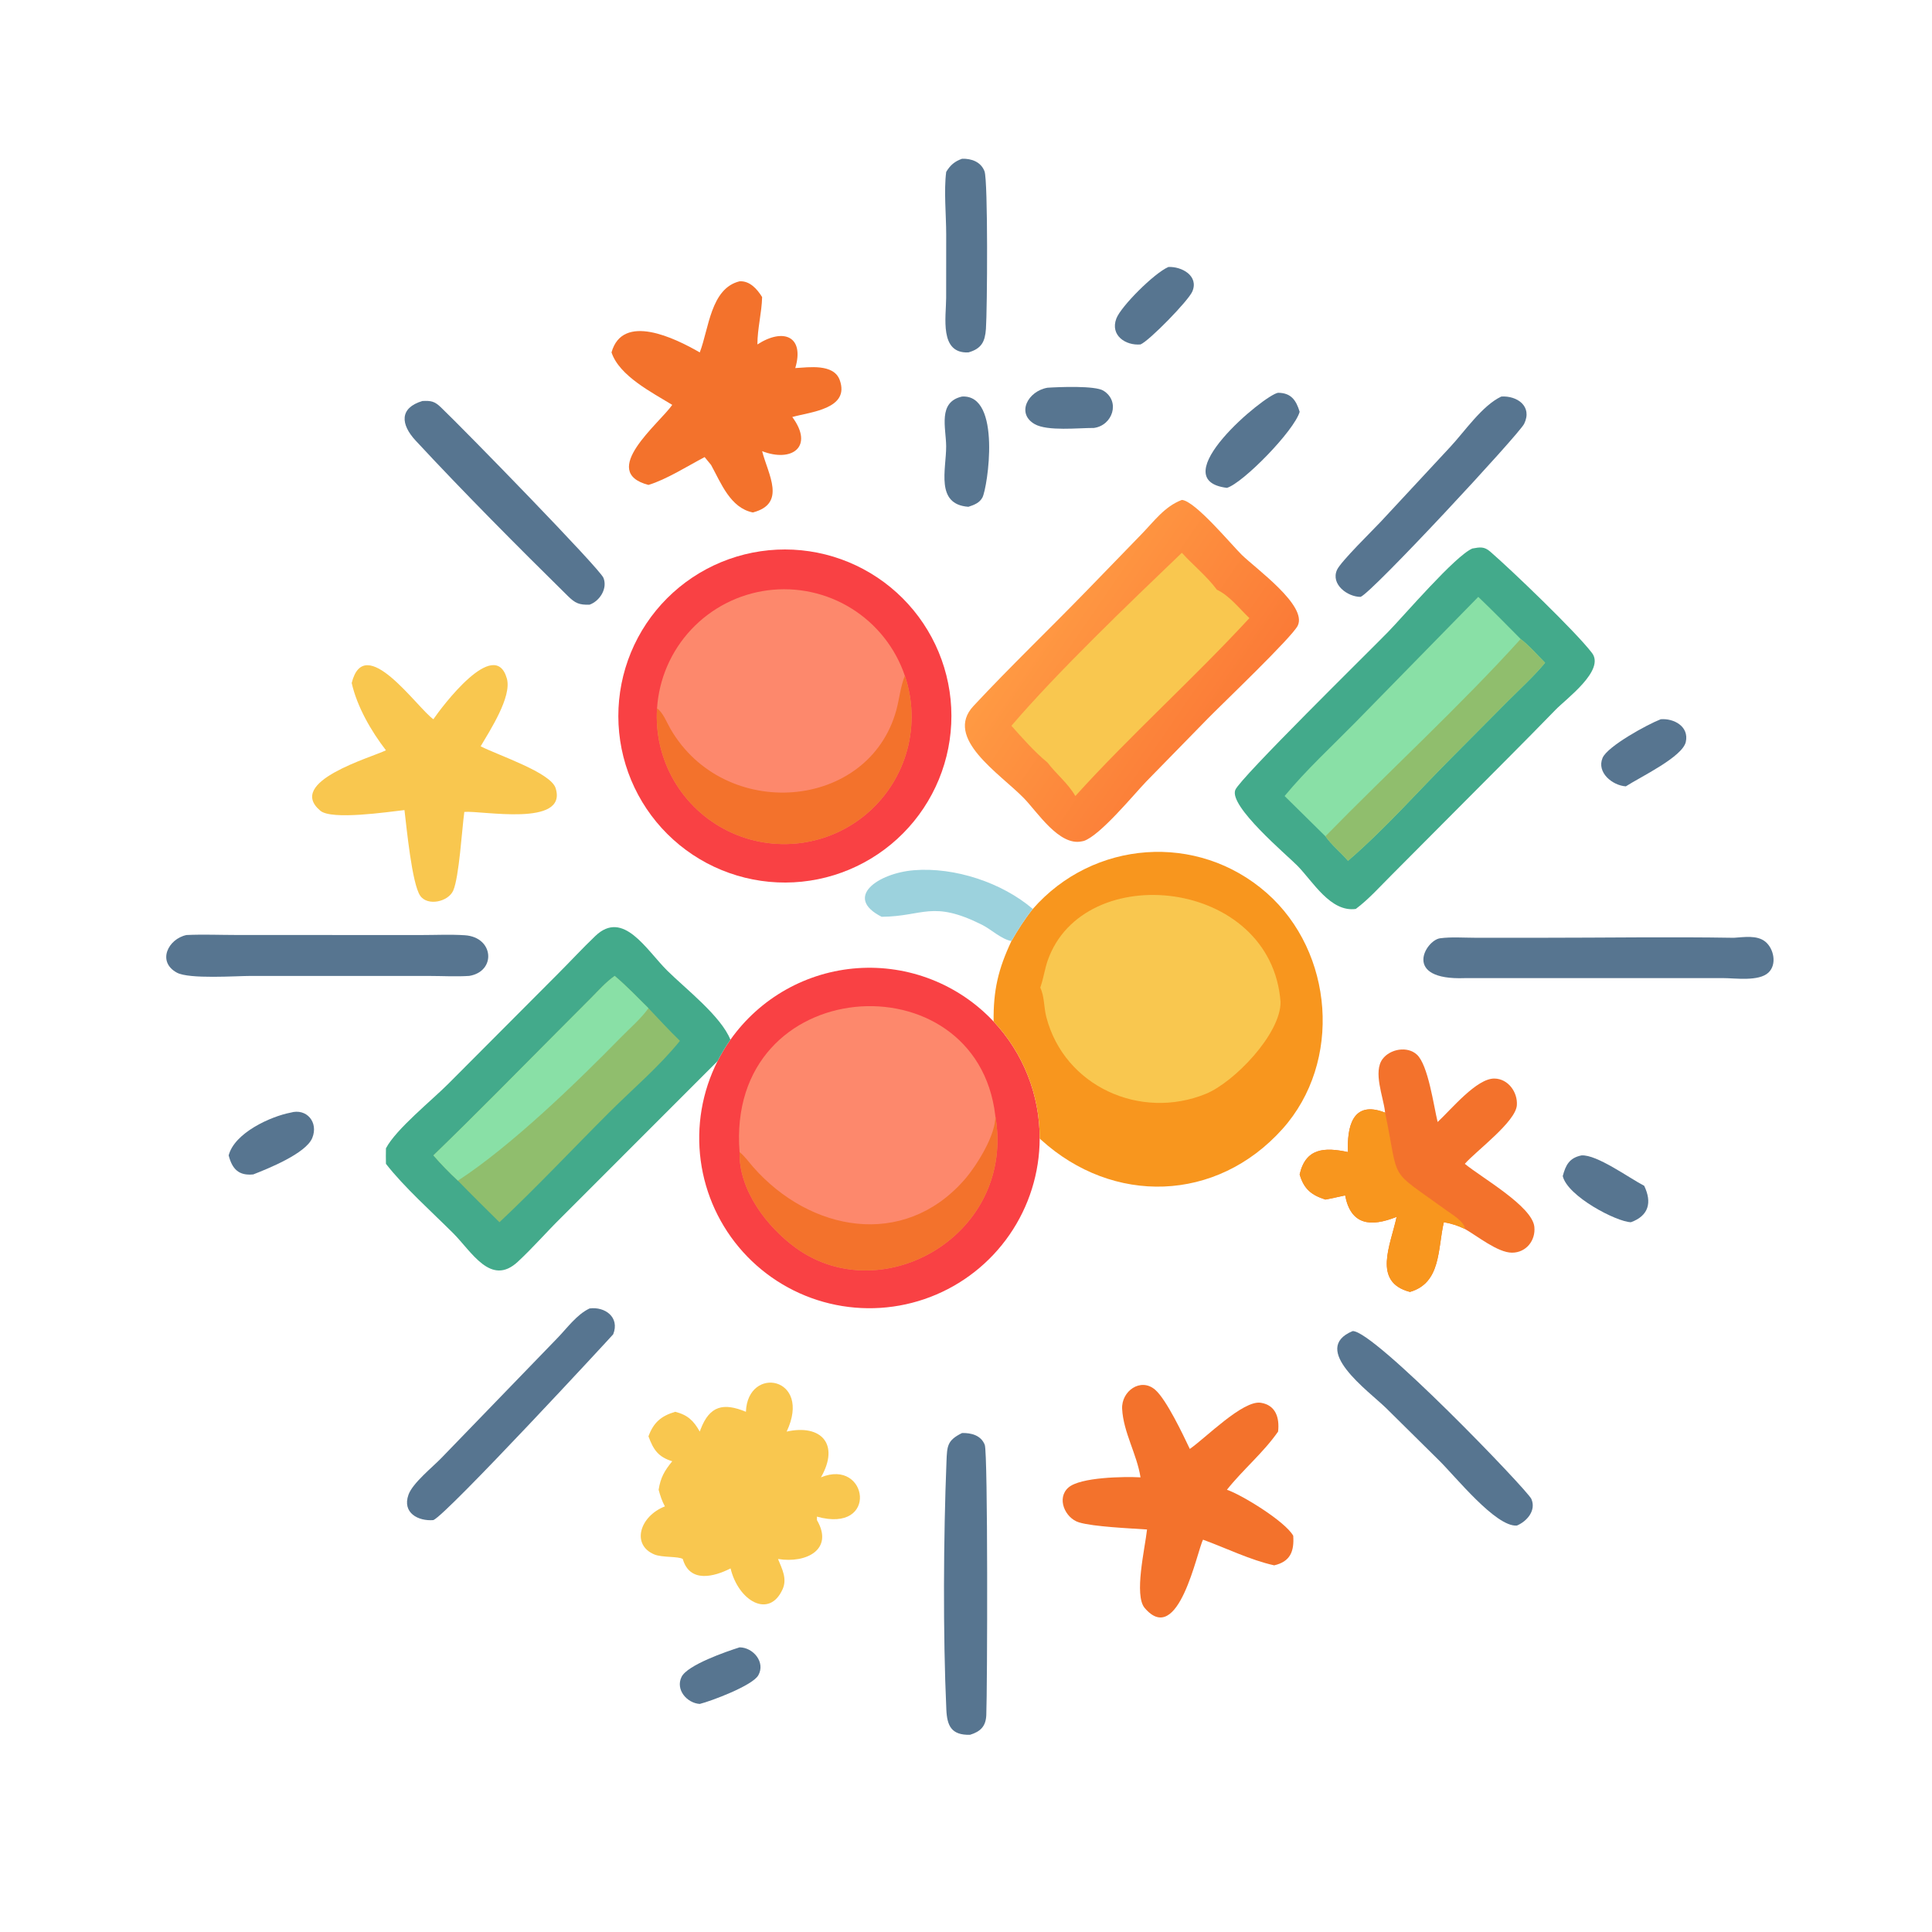 <?xml version="1.0" encoding="utf-8" ?>
<svg xmlns="http://www.w3.org/2000/svg" xmlns:xlink="http://www.w3.org/1999/xlink" width="1024" height="1024">
	<path fill="#F94144" transform="scale(2 2)" d="M193.569 275.542Q194.291 274.521 195.067 273.542Q195.844 272.562 196.674 271.627Q197.504 270.692 198.385 269.805Q199.265 268.917 200.194 268.08Q201.122 267.243 202.095 266.458Q203.069 265.673 204.084 264.944Q205.099 264.214 206.153 263.542Q207.207 262.87 208.297 262.257Q209.386 261.644 210.508 261.092Q211.63 260.541 212.781 260.052Q213.932 259.564 215.108 259.14Q216.284 258.715 217.482 258.357Q218.679 257.999 219.895 257.707Q221.111 257.416 222.341 257.192Q223.571 256.969 224.811 256.813Q226.052 256.658 227.299 256.572Q228.546 256.486 229.796 256.469Q231.046 256.452 232.295 256.504Q233.545 256.556 234.789 256.677Q236.033 256.799 237.269 256.989Q238.505 257.179 239.728 257.437Q240.951 257.695 242.158 258.02Q243.365 258.346 244.552 258.738Q245.74 259.13 246.903 259.587Q248.067 260.044 249.204 260.564Q250.34 261.085 251.446 261.668Q252.552 262.251 253.624 262.894Q254.696 263.537 255.731 264.239Q256.766 264.94 257.76 265.698Q258.754 266.456 259.705 267.268Q260.656 268.08 261.56 268.943Q262.465 269.806 263.32 270.718Q264.05 271.496 264.742 272.308Q265.434 273.12 266.087 273.963Q266.74 274.807 267.352 275.68Q267.965 276.554 268.535 277.455Q269.106 278.357 269.633 279.284Q270.16 280.212 270.643 281.163Q271.126 282.114 271.563 283.088Q272 284.061 272.391 285.053Q272.782 286.046 273.125 287.056Q273.468 288.066 273.764 289.091Q274.059 290.116 274.305 291.154Q274.552 292.192 274.749 293.24Q274.946 294.289 275.094 295.345Q275.241 296.402 275.338 297.464Q275.436 298.527 275.483 299.592Q275.53 300.658 275.526 301.725Q275.523 302.573 275.489 303.419Q275.454 304.266 275.388 305.111Q275.321 305.956 275.223 306.798Q275.125 307.64 274.996 308.478Q274.866 309.315 274.705 310.147Q274.544 310.98 274.352 311.805Q274.16 312.631 273.937 313.448Q273.714 314.266 273.46 315.075Q273.207 315.884 272.923 316.682Q272.639 317.481 272.326 318.268Q272.012 319.056 271.669 319.831Q271.326 320.606 270.954 321.368Q270.583 322.129 270.182 322.877Q269.782 323.624 269.354 324.355Q268.926 325.087 268.471 325.802Q268.016 326.517 267.535 327.215Q267.053 327.912 266.545 328.591Q266.038 329.27 265.505 329.929Q264.973 330.588 264.416 331.227Q263.859 331.866 263.278 332.483Q262.697 333.101 262.094 333.696Q261.491 334.291 260.865 334.864Q260.24 335.436 259.594 335.984Q258.947 336.532 258.281 337.056Q257.614 337.579 256.928 338.078Q256.243 338.576 255.539 339.048Q254.835 339.52 254.114 339.965Q253.392 340.41 252.655 340.828Q251.918 341.246 251.165 341.636Q250.412 342.026 249.646 342.387Q248.879 342.749 248.099 343.081Q247.32 343.413 246.528 343.716Q245.736 344.019 244.934 344.292Q244.131 344.564 243.319 344.807Q242.507 345.049 241.687 345.261Q240.866 345.473 240.038 345.654Q239.21 345.835 238.375 345.984Q237.541 346.134 236.702 346.252Q235.863 346.37 235.019 346.457Q234.176 346.544 233.331 346.598Q232.485 346.653 231.638 346.676Q230.79 346.699 229.943 346.69Q229.095 346.682 228.249 346.641Q227.402 346.6 226.558 346.528Q225.713 346.456 224.872 346.352Q224.031 346.248 223.194 346.112Q222.357 345.976 221.526 345.809Q220.695 345.643 219.871 345.444Q219.047 345.247 218.231 345.018Q217.415 344.789 216.608 344.53Q215.801 344.27 215.005 343.981Q214.208 343.691 213.423 343.372Q212.638 343.053 211.865 342.705Q211.092 342.356 210.333 341.979Q209.574 341.602 208.83 341.196Q208.086 340.791 207.357 340.358Q206.629 339.925 205.917 339.464Q205.205 339.004 204.511 338.518Q203.817 338.031 203.142 337.519Q202.467 337.006 201.811 336.469Q201.156 335.932 200.521 335.37Q199.886 334.809 199.273 334.224Q198.659 333.639 198.069 333.031Q197.478 332.423 196.91 331.794Q196.342 331.165 195.799 330.514Q195.255 329.864 194.736 329.194Q194.217 328.524 193.724 327.834Q193.231 327.145 192.764 326.438Q192.297 325.73 191.857 325.006Q191.417 324.282 191.004 323.541Q190.591 322.801 190.207 322.046Q189.822 321.29 189.466 320.521Q189.111 319.752 188.784 318.97Q188.457 318.188 188.16 317.394Q187.863 316.6 187.596 315.796Q187.329 314.991 187.092 314.177Q186.855 313.364 186.649 312.541Q186.443 311.719 186.268 310.89Q186.093 310.06 185.95 309.225Q185.806 308.39 185.694 307.55Q185.582 306.71 185.501 305.866Q185.421 305.022 185.372 304.176Q185.323 303.33 185.306 302.482Q185.289 301.635 185.304 300.787Q185.319 299.94 185.366 299.094Q185.412 298.247 185.491 297.403Q185.569 296.56 185.679 295.719Q185.789 294.879 185.931 294.043Q186.072 293.207 186.245 292.378Q186.418 291.548 186.622 290.725Q186.826 289.902 187.061 289.088Q187.295 288.274 187.56 287.468Q187.826 286.663 188.121 285.869Q188.416 285.074 188.741 284.291Q189.065 283.509 189.419 282.738Q189.773 281.968 190.156 281.212Q191.654 278.251 193.569 275.542Z"/>
	<path fill="#FD886C" transform="scale(2 2)" d="M195.996 305.313C192.237 257.763 258.823 253.507 263.758 295.62C269.29 327.19 233.896 347.276 210.982 330.765C203.259 325.2 195.719 315.339 195.996 305.313Z"/>
	<path fill="#F3722C" transform="scale(2 2)" d="M263.758 295.62C269.29 327.19 233.896 347.276 210.982 330.765C203.259 325.2 195.719 315.339 195.996 305.313C197.396 306.437 198.487 308.018 199.679 309.367C214.698 326.373 239.312 330.983 255.415 312.839C258.695 309.144 264.044 300.678 263.758 295.62Z"/>
	<path fill="#F94144" transform="scale(2 2)" d="M205.88 145.665Q206.96 145.613 208.042 145.614Q209.124 145.615 210.204 145.669Q211.284 145.723 212.36 145.83Q213.437 145.937 214.507 146.097Q215.576 146.256 216.637 146.468Q217.698 146.679 218.747 146.943Q219.796 147.206 220.831 147.521Q221.866 147.835 222.884 148.2Q223.902 148.565 224.901 148.979Q225.9 149.393 226.878 149.856Q227.856 150.319 228.81 150.829Q229.763 151.339 230.691 151.895Q231.619 152.451 232.518 153.052Q233.418 153.653 234.286 154.297Q235.155 154.941 235.991 155.627Q236.828 156.313 237.629 157.039Q238.431 157.765 239.196 158.53Q239.961 159.294 240.688 160.096Q241.414 160.897 242.101 161.732Q242.788 162.568 243.433 163.437Q244.077 164.305 244.679 165.204Q245.28 166.103 245.837 167.03Q246.394 167.957 246.905 168.911Q247.415 169.864 247.879 170.842Q248.342 171.819 248.757 172.818Q249.172 173.817 249.537 174.835Q249.903 175.853 250.218 176.887Q250.533 177.922 250.797 178.971Q251.062 180.02 251.274 181.08Q251.486 182.141 251.647 183.211Q251.807 184.28 251.915 185.357Q252.022 186.433 252.077 187.513Q252.132 188.593 252.134 189.675Q252.135 190.756 252.084 191.837Q252.033 192.917 251.929 193.994Q251.825 195.07 251.668 196.141Q251.512 197.211 251.303 198.272Q251.094 199.333 250.833 200.383Q250.573 201.433 250.261 202.469Q249.949 203.504 249.587 204.524Q249.225 205.543 248.814 206.543Q248.402 207.543 247.942 208.522Q247.482 209.501 246.974 210.456Q246.467 211.411 245.913 212.341Q245.36 213.27 244.761 214.171Q244.163 215.072 243.521 215.942Q242.879 216.813 242.195 217.651Q241.511 218.489 240.787 219.292Q240.063 220.096 239.301 220.863Q238.538 221.63 237.739 222.359Q236.94 223.088 236.106 223.777Q235.272 224.465 234.405 225.113Q233.539 225.76 232.641 226.364Q231.744 226.968 230.818 227.527Q229.892 228.086 228.94 228.599Q227.988 229.112 227.012 229.578Q226.036 230.044 225.038 230.462Q224.04 230.88 223.023 231.248Q222.006 231.616 220.973 231.934Q219.939 232.252 218.891 232.519Q217.842 232.786 216.783 233.001Q215.723 233.216 214.653 233.379Q213.584 233.542 212.508 233.653Q211.432 233.763 210.352 233.821Q209.268 233.879 208.183 233.883Q207.098 233.888 206.014 233.839Q204.929 233.79 203.849 233.688Q202.768 233.586 201.694 233.431Q200.62 233.276 199.555 233.068Q198.49 232.861 197.436 232.601Q196.382 232.341 195.343 232.03Q194.303 231.719 193.28 231.357Q192.257 230.995 191.252 230.583Q190.248 230.171 189.266 229.711Q188.283 229.25 187.324 228.742Q186.365 228.233 185.433 227.678Q184.5 227.123 183.596 226.523Q182.691 225.923 181.818 225.279Q180.944 224.636 180.103 223.95Q179.262 223.264 178.456 222.537Q177.649 221.811 176.88 221.046Q176.11 220.28 175.379 219.478Q174.648 218.676 173.957 217.839Q173.267 217.002 172.618 216.132Q171.969 215.262 171.364 214.361Q170.759 213.46 170.199 212.531Q169.638 211.601 169.125 210.645Q168.611 209.689 168.145 208.709Q167.678 207.729 167.261 206.727Q166.843 205.726 166.476 204.705Q166.108 203.683 165.791 202.646Q165.473 201.608 165.208 200.555Q164.942 199.503 164.728 198.439Q164.515 197.375 164.354 196.302Q164.192 195.229 164.084 194.149Q163.976 193.069 163.921 191.985Q163.866 190.901 163.864 189.816Q163.863 188.731 163.914 187.646Q163.966 186.562 164.071 185.482Q164.176 184.402 164.334 183.328Q164.492 182.255 164.702 181.19Q164.913 180.125 165.175 179.072Q165.438 178.019 165.752 176.98Q166.066 175.941 166.43 174.919Q166.795 173.897 167.209 172.894Q167.624 171.891 168.087 170.91Q168.55 169.928 169.061 168.971Q169.572 168.013 170.13 167.082Q170.687 166.151 171.29 165.248Q171.892 164.345 172.538 163.473Q173.184 162.601 173.872 161.762Q174.561 160.923 175.289 160.119Q176.018 159.314 176.785 158.547Q177.552 157.779 178.357 157.05Q179.161 156.321 179.999 155.633Q180.838 154.944 181.71 154.298Q182.582 153.651 183.484 153.049Q184.387 152.446 185.318 151.888Q186.249 151.33 187.206 150.819Q188.163 150.308 189.145 149.844Q190.126 149.38 191.129 148.966Q192.132 148.551 193.154 148.186Q194.176 147.821 195.214 147.506Q196.253 147.192 197.306 146.929Q198.359 146.666 199.424 146.455Q200.488 146.244 201.562 146.086Q202.636 145.928 203.716 145.822Q204.796 145.717 205.88 145.665Z"/>
	<path fill="#FD886C" transform="scale(2 2)" d="M174.121 187.713Q174.168 186.989 174.247 186.268Q174.325 185.547 174.435 184.829Q174.544 184.112 174.684 183.4Q174.825 182.689 174.995 181.983Q175.166 181.278 175.366 180.581Q175.567 179.884 175.797 179.196Q176.028 178.508 176.288 177.831Q176.547 177.153 176.836 176.488Q177.125 175.822 177.442 175.17Q177.759 174.517 178.103 173.879Q178.448 173.24 178.82 172.617Q179.192 171.994 179.59 171.388Q179.988 170.782 180.412 170.193Q180.836 169.604 181.284 169.034Q181.733 168.464 182.206 167.914Q182.679 167.364 183.175 166.834Q183.671 166.305 184.189 165.797Q184.708 165.289 185.247 164.805Q185.787 164.32 186.347 163.858Q186.907 163.397 187.486 162.96Q188.065 162.524 188.663 162.112Q189.26 161.701 189.875 161.315Q190.49 160.93 191.12 160.571Q191.751 160.212 192.396 159.881Q193.042 159.55 193.701 159.247Q194.36 158.943 195.031 158.669Q195.703 158.394 196.385 158.148Q197.068 157.903 197.76 157.687Q198.453 157.471 199.154 157.285Q199.855 157.098 200.564 156.943Q201.273 156.787 201.987 156.662Q202.702 156.536 203.421 156.442Q204.14 156.348 204.863 156.284Q205.586 156.221 206.311 156.188Q207.035 156.156 207.761 156.155Q208.486 156.154 209.211 156.184Q209.936 156.214 210.659 156.275Q211.382 156.336 212.101 156.428Q212.821 156.52 213.536 156.643Q214.251 156.766 214.96 156.919Q215.669 157.073 216.371 157.257Q217.073 157.44 217.766 157.654Q218.459 157.868 219.143 158.111Q219.826 158.355 220.499 158.627Q221.171 158.9 221.831 159.201Q222.491 159.502 223.138 159.831Q223.784 160.161 224.416 160.517Q225.048 160.874 225.664 161.257Q226.279 161.641 226.878 162.05Q227.477 162.46 228.058 162.895Q228.638 163.33 229.2 163.789Q229.761 164.249 230.303 164.732Q230.844 165.215 231.364 165.721Q231.884 166.227 232.381 166.755Q232.879 167.282 233.354 167.831Q233.828 168.38 234.279 168.948Q234.73 169.517 235.156 170.104Q235.581 170.692 235.981 171.297Q236.382 171.902 236.755 172.524Q237.129 173.146 237.476 173.783Q237.823 174.42 238.142 175.072Q238.461 175.723 238.752 176.388Q239.042 177.053 239.304 177.729Q239.566 178.406 239.799 179.093Q239.998 179.682 240.176 180.277Q240.353 180.873 240.509 181.475Q240.664 182.076 240.797 182.683Q240.931 183.291 241.042 183.902Q241.152 184.514 241.241 185.129Q241.329 185.744 241.394 186.362Q241.46 186.98 241.503 187.6Q241.545 188.22 241.565 188.841Q241.585 189.463 241.582 190.084Q241.579 190.706 241.553 191.327Q241.527 191.948 241.479 192.567Q241.43 193.187 241.358 193.804Q241.287 194.422 241.193 195.036Q241.099 195.65 240.982 196.261Q240.865 196.871 240.726 197.477Q240.587 198.083 240.426 198.683Q240.265 199.283 240.082 199.877Q239.898 200.471 239.693 201.058Q239.488 201.644 239.262 202.223Q239.036 202.802 238.788 203.372Q238.54 203.942 238.272 204.503Q238.004 205.063 237.715 205.614Q237.426 206.164 237.117 206.703Q236.808 207.243 236.48 207.77Q236.151 208.298 235.804 208.813Q235.456 209.328 235.089 209.83Q234.723 210.332 234.338 210.82Q233.954 211.308 233.551 211.782Q233.149 212.256 232.729 212.714Q232.31 213.173 231.874 213.616Q231.438 214.059 230.986 214.485Q230.533 214.911 230.066 215.321Q229.599 215.731 229.116 216.123Q228.634 216.515 228.138 216.889Q227.641 217.263 227.132 217.618Q226.622 217.974 226.099 218.31Q225.577 218.647 225.042 218.964Q224.508 219.281 223.962 219.578Q223.416 219.875 222.86 220.152Q222.303 220.429 221.737 220.685Q221.171 220.942 220.596 221.177Q220.02 221.412 219.437 221.626Q218.853 221.84 218.262 222.032Q217.671 222.224 217.074 222.395Q216.476 222.565 215.872 222.714Q215.269 222.862 214.66 222.988Q214.052 223.114 213.439 223.217Q212.826 223.321 212.21 223.402Q211.594 223.483 210.975 223.541Q210.356 223.599 209.736 223.634Q209.115 223.67 208.494 223.682Q207.872 223.695 207.251 223.684Q206.629 223.674 206.009 223.641Q205.388 223.607 204.769 223.551Q204.15 223.495 203.534 223.416Q202.917 223.338 202.304 223.236Q201.691 223.135 201.082 223.011Q200.473 222.887 199.869 222.741Q199.265 222.594 198.667 222.426Q198.068 222.258 197.477 222.067Q196.885 221.877 196.301 221.665Q195.717 221.453 195.141 221.22Q194.564 220.987 193.997 220.732Q193.43 220.478 192.873 220.203Q192.316 219.928 191.769 219.633Q191.222 219.337 190.686 219.022Q190.151 218.707 189.627 218.372Q189.103 218.037 188.592 217.683Q188.081 217.329 187.584 216.957Q187.086 216.585 186.603 216.194Q186.119 215.804 185.65 215.396Q185.181 214.988 184.728 214.563Q184.274 214.138 183.837 213.697Q183.399 213.255 182.978 212.798Q182.557 212.341 182.153 211.868Q181.749 211.396 181.363 210.909Q180.977 210.422 180.608 209.922Q180.24 209.421 179.891 208.907Q179.541 208.393 179.211 207.866Q178.881 207.34 178.57 206.802Q178.26 206.263 177.969 205.714Q177.678 205.165 177.408 204.605Q177.138 204.045 176.888 203.476Q176.639 202.907 176.41 202.329Q176.182 201.751 175.975 201.164Q175.768 200.578 175.583 199.985Q175.398 199.392 175.234 198.792Q175.071 198.192 174.93 197.587Q174.789 196.982 174.67 196.372Q174.552 195.762 174.455 195.148Q174.359 194.534 174.286 193.917Q174.212 193.299 174.161 192.68Q174.111 192.06 174.083 191.44Q174.055 190.819 174.05 190.197Q174.045 189.576 174.063 188.954Q174.08 188.333 174.121 187.713Z"/>
	<path fill="#F3722C" transform="scale(2 2)" d="M239.799 179.093Q239.998 179.682 240.176 180.277Q240.353 180.873 240.509 181.475Q240.664 182.076 240.797 182.683Q240.931 183.291 241.042 183.902Q241.152 184.514 241.241 185.129Q241.329 185.744 241.394 186.362Q241.46 186.98 241.503 187.6Q241.545 188.22 241.565 188.841Q241.585 189.463 241.582 190.084Q241.579 190.706 241.553 191.327Q241.527 191.948 241.479 192.567Q241.43 193.187 241.358 193.804Q241.287 194.422 241.193 195.036Q241.099 195.65 240.982 196.261Q240.865 196.871 240.726 197.477Q240.587 198.083 240.426 198.683Q240.265 199.283 240.082 199.877Q239.898 200.471 239.693 201.058Q239.488 201.644 239.262 202.223Q239.036 202.802 238.788 203.372Q238.54 203.942 238.272 204.503Q238.004 205.063 237.715 205.614Q237.426 206.164 237.117 206.703Q236.808 207.243 236.48 207.77Q236.151 208.298 235.804 208.813Q235.456 209.328 235.089 209.83Q234.723 210.332 234.338 210.82Q233.954 211.308 233.551 211.782Q233.149 212.256 232.729 212.714Q232.31 213.173 231.874 213.616Q231.438 214.059 230.986 214.485Q230.533 214.911 230.066 215.321Q229.599 215.731 229.116 216.123Q228.634 216.515 228.138 216.889Q227.641 217.263 227.132 217.618Q226.622 217.974 226.099 218.31Q225.577 218.647 225.042 218.964Q224.508 219.281 223.962 219.578Q223.416 219.875 222.86 220.152Q222.303 220.429 221.737 220.685Q221.171 220.942 220.596 221.177Q220.02 221.412 219.437 221.626Q218.853 221.84 218.262 222.032Q217.671 222.224 217.074 222.395Q216.476 222.565 215.872 222.714Q215.269 222.862 214.66 222.988Q214.052 223.114 213.439 223.217Q212.826 223.321 212.21 223.402Q211.594 223.483 210.975 223.541Q210.356 223.599 209.736 223.634Q209.115 223.67 208.494 223.682Q207.872 223.695 207.251 223.684Q206.629 223.674 206.009 223.641Q205.388 223.607 204.769 223.551Q204.15 223.495 203.534 223.416Q202.917 223.338 202.304 223.236Q201.691 223.135 201.082 223.011Q200.473 222.887 199.869 222.741Q199.265 222.594 198.667 222.426Q198.068 222.258 197.477 222.067Q196.885 221.877 196.301 221.665Q195.717 221.453 195.141 221.22Q194.564 220.987 193.997 220.732Q193.43 220.478 192.873 220.203Q192.316 219.928 191.769 219.633Q191.222 219.337 190.686 219.022Q190.151 218.707 189.627 218.372Q189.103 218.037 188.592 217.683Q188.081 217.329 187.584 216.957Q187.086 216.585 186.603 216.194Q186.119 215.804 185.65 215.396Q185.181 214.988 184.728 214.563Q184.274 214.138 183.837 213.697Q183.399 213.255 182.978 212.798Q182.557 212.341 182.153 211.868Q181.749 211.396 181.363 210.909Q180.977 210.422 180.608 209.922Q180.24 209.421 179.891 208.907Q179.541 208.393 179.211 207.866Q178.881 207.34 178.57 206.802Q178.26 206.263 177.969 205.714Q177.678 205.165 177.408 204.605Q177.138 204.045 176.888 203.476Q176.639 202.907 176.41 202.329Q176.182 201.751 175.975 201.164Q175.768 200.578 175.583 199.985Q175.398 199.392 175.234 198.792Q175.071 198.192 174.93 197.587Q174.789 196.982 174.67 196.372Q174.552 195.762 174.455 195.148Q174.359 194.534 174.286 193.917Q174.212 193.299 174.161 192.68Q174.111 192.06 174.083 191.44Q174.055 190.819 174.05 190.197Q174.045 189.576 174.063 188.954Q174.08 188.333 174.121 187.713C175.739 188.877 176.638 191.347 177.632 193.074C191.899 217.875 230.262 214.87 237.544 188.157C238.364 185.15 238.611 181.997 239.799 179.093Z"/>
	<path fill="#F8961E" transform="scale(2 2)" d="M273.702 240.881C289.688 222.629 317.344 220.49 335.703 236.658C353.455 252.29 355.789 281.436 339.858 299.201C322.39 318.68 294.956 319.428 275.833 302.006L275.526 301.725Q275.53 300.658 275.483 299.592Q275.436 298.527 275.338 297.464Q275.241 296.402 275.094 295.345Q274.946 294.289 274.749 293.24Q274.552 292.192 274.305 291.154Q274.059 290.116 273.764 289.091Q273.468 288.066 273.125 287.056Q272.782 286.046 272.391 285.053Q272 284.061 271.563 283.088Q271.126 282.114 270.643 281.163Q270.16 280.212 269.633 279.284Q269.106 278.357 268.535 277.455Q267.965 276.554 267.352 275.68Q266.74 274.807 266.087 273.963Q265.434 273.12 264.742 272.308Q264.05 271.496 263.32 270.718C263.219 262.45 264.531 256.841 268.036 249.389C269.745 246.408 271.551 243.566 273.702 240.881Z"/>
	<path fill="#F9C74F" transform="scale(2 2)" d="M275.684 261.699L275.808 261.346C276.556 259.161 276.863 256.819 277.629 254.607C287.026 227.508 336.923 232.633 339.358 265.548C339.4 274.025 327.057 286.805 319.586 289.869C302.252 296.978 282.012 287.9 277.27 269.461C276.615 266.914 276.811 264.11 275.684 261.699Z"/>
	<path fill="#43AA8B" transform="scale(2 2)" d="M390.19 145.36C392.219 145 393.307 144.781 394.933 146.188C400.484 150.995 417.551 167.35 421.897 173.044C425.413 177.651 415.073 185.183 412.298 188.042C403.786 196.811 395.117 205.407 386.509 214.079L368.84 231.833C365.8 234.855 362.732 238.318 359.297 240.881C352.595 241.801 347.944 233.626 343.837 229.441C341.029 226.58 325.576 213.632 327.378 209.317C328.716 206.114 362.573 172.887 367.852 167.472C372.187 163.025 385.607 147.31 390.19 145.36Z"/>
	<path fill="#89E0A6" transform="scale(2 2)" d="M391.755 158.18C395.576 161.824 399.276 165.592 402.993 169.342C405.319 171.139 407.395 173.544 409.469 175.647C406.492 179.233 402.936 182.462 399.64 185.76L384.906 200.591C375.775 209.729 367.005 219.726 357.231 228.129C355.363 225.957 352.865 223.935 351.247 221.622L340.43 210.955C346.169 204.02 352.898 197.835 359.204 191.424L391.755 158.18Z"/>
	<path fill="#90BE6D" transform="scale(2 2)" d="M402.993 169.342C405.319 171.139 407.395 173.544 409.469 175.647C406.492 179.233 402.936 182.462 399.64 185.76L384.906 200.591C375.775 209.729 367.005 219.726 357.231 228.129C355.363 225.957 352.865 223.935 351.247 221.622C367.911 204.585 387.288 186.733 402.993 169.342Z"/>
	<path fill="#43AA8B" transform="scale(2 2)" d="M102.28 304.313C104.99 299.176 114.4 291.643 118.838 287.185L147.655 258.277C151.049 254.89 154.319 251.34 157.782 248.03C165.19 240.95 171.286 251.746 176.868 257.265C181.734 262.076 191.092 269.301 193.569 275.542Q191.654 278.251 190.156 281.212L148.686 322.704C144.805 326.529 141.196 330.702 137.203 334.398C130.06 341.009 125.013 331.718 120.077 326.793C114.457 321.185 107.015 314.533 102.28 308.427C102.231 307.059 102.271 305.682 102.28 304.313Z"/>
	<path fill="#90BE6D" transform="scale(2 2)" d="M162.9 258.623C166.045 261.273 168.923 264.297 171.849 267.185C174.6 270.093 177.32 273.048 180.19 275.839C174.645 282.704 167.737 288.524 161.501 294.746C151.787 304.44 142.359 314.501 132.361 323.901C128.682 320.263 124.944 316.599 121.35 312.885C119.057 310.778 116.902 308.535 114.849 306.194C126.041 295.384 136.954 284.234 147.938 273.208L156.686 264.43C158.672 262.433 160.587 260.246 162.9 258.623Z"/>
	<path fill="#89E0A6" transform="scale(2 2)" d="M162.9 258.623C166.045 261.273 168.923 264.297 171.849 267.185C169.847 269.979 166.978 272.431 164.573 274.889C152.969 286.745 135.418 303.748 121.35 312.885C119.057 310.778 116.902 308.535 114.849 306.194C126.041 295.384 136.954 284.234 147.938 273.208L156.686 264.43C158.672 262.433 160.587 260.246 162.9 258.623Z"/>
	<defs>
		<linearGradient id="gradient_0" gradientUnits="userSpaceOnUse" x1="323.269" y1="194.628" x2="275.431" y2="161.788">
			<stop offset="0" stop-color="#FB7B37"/>
			<stop offset="1" stop-color="#FF9A43"/>
		</linearGradient>
	</defs>
	<path fill="url(#gradient_0)" transform="scale(2 2)" d="M313.198 132.486C316.694 132.7 326.363 144.385 329.099 147.055C332.903 150.768 346.456 160.449 343.928 165.782C342.499 168.797 323.669 186.746 320.014 190.494L303.812 207.067C300.389 210.637 291.667 221.293 287.274 222.844C287.201 222.861 287.129 222.878 287.055 222.894L286.689 222.971C280.667 224.275 274.909 215.173 271.307 211.491C264.926 204.968 250.054 195.598 257.973 187.105C267.734 176.635 278.153 166.675 288.128 156.394L302.507 141.568C305.871 138.117 308.6 134.234 313.198 132.486Z"/>
	<path fill="#F9C74F" transform="scale(2 2)" d="M268.036 192.341C280.315 177.977 299.366 159.764 313.198 146.495C316.241 149.827 319.78 152.653 322.492 156.283C325.827 157.841 328.444 161.296 331.107 163.803C316.224 179.936 299.463 194.929 284.979 210.955C282.987 207.525 279.967 205.206 277.609 202.101C274.072 199.164 271.086 195.764 268.036 192.341Z"/>
	<path fill="#F9C74F" transform="scale(2 2)" d="M197.676 374.138C198.141 361.721 215.337 364.85 208.472 379.386C217.538 377.356 222.622 382.663 217.56 391.512C230.018 386.349 232.988 406.504 216.498 401.925L216.498 402.843C221.02 410.594 213.73 414.375 206.183 413.149C207.238 415.754 208.661 418.354 207.396 421.165C203.832 429.083 195.668 424.251 193.61 415.645C189.225 417.876 182.784 419.572 180.944 413.149C179.717 412.39 175.448 412.815 173.359 411.929C167.309 409.363 169.479 401.85 176.202 399.208C175.429 397.774 174.969 396.369 174.544 394.805C175.045 391.572 176.104 389.752 178.152 387.247C174.491 386.129 173.175 384.254 171.849 380.645C173.167 377.037 175.166 375.243 178.939 374.138C182.205 374.959 183.808 376.466 185.443 379.386L185.666 378.792C188.074 372.478 191.749 371.689 197.676 374.138Z"/>
	<path fill="#F3722C" transform="scale(2 2)" d="M367.067 294.859L367.027 294.507C366.572 290.627 363.855 284.07 366.389 280.66C368.38 277.981 372.972 277.147 375.503 279.494C378.495 282.267 379.942 293.065 380.988 297.342C384.665 293.931 391.358 285.725 396.071 285.825C399.693 285.902 402.221 289.431 401.983 292.894C401.68 297.298 391.202 304.995 388.193 308.427C392.716 312.145 406.039 319.653 406.617 325.103C407.005 328.757 404.423 331.986 400.679 331.971C396.902 331.956 391.518 327.563 388.193 325.681C386.333 324.791 384.645 324.249 382.627 323.901C380.978 331.03 381.93 339.982 373.652 342.372C363.593 339.745 368.562 329.913 370.116 322.483C363.249 325.224 357.98 324.705 356.477 316.796C354.738 317.19 352.995 317.549 351.247 317.898C347.571 316.72 345.55 315.141 344.423 311.232C346.018 304.222 351.014 303.981 357.231 305.313C356.961 298.947 358.246 291.382 367.067 294.859Z"/>
	<path fill="#F8961E" transform="scale(2 2)" d="M357.231 305.313C356.961 298.947 358.246 291.382 367.067 294.859C371.019 313.942 367.554 309.291 383.097 320.6C384.537 321.648 388.255 323.824 388.193 325.681C386.333 324.791 384.645 324.249 382.627 323.901C380.978 331.03 381.93 339.982 373.652 342.372C363.593 339.745 368.562 329.913 370.116 322.483C363.249 325.224 357.98 324.705 356.477 316.796C354.738 317.19 352.995 317.549 351.247 317.898C347.571 316.72 345.55 315.141 344.423 311.232C346.018 304.222 351.014 303.981 357.231 305.313Z"/>
	<path fill="#F3722C" transform="scale(2 2)" d="M195.996 74.548C198.706 74.383 200.65 76.599 201.971 78.726C201.867 82.937 200.72 87.029 200.72 91.28C207.683 86.789 213.24 89.176 210.756 97.543C214.354 97.346 220.957 96.31 222.546 100.741C225.292 108.401 214.735 109.162 209.965 110.512C215.797 118.391 209.857 122.633 201.971 119.56C203.552 125.73 208.502 133.465 199.518 135.809C193.553 134.621 191.091 128.035 188.44 123.214L186.734 121.135C182.248 123.491 176.599 127.079 171.849 128.511C158.529 125.031 174.764 112.185 178.152 107.297C172.828 104.019 164.137 99.648 162.058 93.392C165.005 82.838 178.851 89.581 185.443 93.392C187.869 87.128 188.319 76.426 195.996 74.548Z"/>
	<path fill="#F9C74F" transform="scale(2 2)" d="M114.849 190.606C117.009 187.438 131.132 168.539 134.323 179.813C135.69 184.644 129.839 193.579 127.377 197.782C132.25 200.243 145.924 204.738 147.237 208.84C150.588 219.306 127.474 214.738 123.047 215.166C122.411 219.861 121.672 232.435 120.111 236.004C118.806 238.986 113.317 240.215 111.363 237.385C109.159 234.194 107.749 219.247 107.189 214.678C102.76 215.175 87.928 217.391 84.902 214.859C75.685 207.148 98.43 200.748 102.28 198.836C98.359 193.773 94.609 187.25 93.203 181.001C96.628 167.27 110.557 187.62 114.849 190.606Z"/>
	<path fill="#F3722C" transform="scale(2 2)" d="M302.248 391.512C301.291 385.37 297.704 379.581 297.379 373.375C297.132 368.655 302.307 364.974 306.138 368.306C309.12 370.9 313.53 380.228 315.314 383.982C319.529 381.064 329.392 371.008 334.124 371.747C338.165 372.378 339.112 375.847 338.706 379.386C334.793 385.011 329.385 389.454 325.148 394.805C328.872 396.03 340.515 403.097 342.718 406.984C343.006 411.145 341.939 413.851 337.672 414.833C331.292 413.41 324.975 410.276 318.821 408.034C317.23 410.976 312.314 436.647 303.356 426.131C300.474 422.746 303.428 410.388 303.976 405.33C299.584 405.028 289.701 404.603 285.925 403.44C282.241 402.305 279.923 397.019 283.15 394.207C286.311 391.454 297.849 391.278 302.248 391.512Z"/>
	<path fill="#577590" transform="scale(2 2)" d="M459.493 248.524C462.151 248.365 465.648 247.739 467.867 249.583C470.087 251.429 470.938 255.569 468.678 257.726C466.115 260.172 459.827 259.207 456.621 259.206L388.193 259.213C371.481 259.829 377.808 249.163 381.64 248.652C384.594 248.259 387.864 248.513 390.853 248.514L407.911 248.518C425.091 248.521 442.318 248.24 459.493 248.524Z"/>
	<path fill="#577590" transform="scale(2 2)" d="M49.43 247.79C53.802 247.585 58.283 247.777 62.663 247.779L111.478 247.795C115.353 247.796 119.324 247.596 123.188 247.85C130.938 248.359 131.527 257.439 124.375 258.623C120.927 258.855 117.32 258.64 113.856 258.637L66.577 258.629C62.642 258.631 50.148 259.536 46.88 257.764C41.532 254.865 44.572 248.799 49.43 247.79Z"/>
	<path fill="#577590" transform="scale(2 2)" d="M254.95 379.766C257.377 379.705 259.987 380.365 260.972 382.901C261.837 385.128 261.661 447.614 261.379 454.516C261.259 457.441 259.885 458.88 257.067 459.74C252.112 459.863 250.985 457.356 250.789 453.062C249.88 433.095 250.03 407.308 250.826 387.35C250.992 383.187 251 381.728 254.95 379.766Z"/>
	<path fill="#577590" transform="scale(2 2)" d="M156.238 346.754C160.286 346.202 164.308 349.06 162.504 353.601C162.444 353.752 118.455 401.345 114.849 402.843C110.839 403.167 106.536 400.944 108.25 396.118C109.35 393.024 114.646 388.791 116.925 386.431L147.723 354.595C150.303 351.947 152.834 348.364 156.238 346.754Z"/>
	<path fill="#577590" transform="scale(2 2)" d="M111.941 106.269C114.223 106.161 115.15 106.329 116.818 107.922C123 113.827 158.899 150.624 159.917 153.13C161.071 155.968 158.928 159.293 156.238 160.249C153.492 160.33 152.434 159.863 150.506 157.966C137.396 145.066 122.619 130.214 110.136 116.747C106.192 112.492 105.77 108.118 111.941 106.269Z"/>
	<path fill="#577590" transform="scale(2 2)" d="M397.858 105.089C402.018 104.812 406.179 107.644 403.921 112.31C402.579 115.084 363.616 157.076 360.566 158.18C357.139 158.192 352.611 154.874 354.315 151.032C355.288 148.838 363.81 140.512 365.91 138.266L384.346 118.426C388.127 114.376 392.788 107.473 397.858 105.089Z"/>
	<path fill="#577590" transform="scale(2 2)" d="M358.456 352.753C364.018 352.445 404.79 394.897 405.818 397.221C407.174 400.282 404.665 403.159 401.995 404.29C396.397 404.734 385.613 391.166 381.287 386.954L367.343 373.168C362.624 368.575 347.102 357.492 358.456 352.753Z"/>
	<path fill="#577590" transform="scale(2 2)" d="M254.95 42.073C257.427 41.992 259.956 42.879 260.907 45.401C261.86 47.926 261.641 82.092 261.283 87.149C261.045 90.516 260.135 92.404 256.637 93.392C248.888 93.769 250.733 84.003 250.74 78.95L250.752 62.143C250.753 57.015 250.103 50.529 250.752 45.556C251.836 43.759 252.973 42.784 254.95 42.073Z"/>
	<path fill="#9CD2DD" transform="scale(2 2)" d="M233.649 242.961C223.476 237.813 232.675 231.382 242.24 230.616C252.962 229.756 265.534 233.88 273.702 240.881C271.551 243.566 269.745 246.408 268.036 249.389C265.34 248.899 262.684 246.295 260.212 245.061C247.014 238.471 244.71 242.868 233.649 242.961Z"/>
	<path fill="#577590" transform="scale(2 2)" d="M338.706 104.092C342.111 104.116 343.482 106.008 344.423 109.139C342.951 114.197 329.398 128.022 325.148 129.29C307.95 127.186 335.077 104.612 338.706 104.092Z"/>
	<path fill="#577590" transform="scale(2 2)" d="M254.95 105.089C265.51 104.457 261.701 129.259 260.362 131.825C259.602 133.28 258.108 133.832 256.637 134.306C247.799 133.68 250.776 124.36 250.741 118.271C250.712 113.358 248.469 106.545 254.95 105.089Z"/>
	<path fill="#577590" transform="scale(2 2)" d="M419.11 306.194C423.164 305.919 431.602 312.097 435.727 314.248C437.867 318.688 436.9 322.195 432.219 323.901C428.434 323.826 415.428 317.056 414.144 311.681C414.915 308.745 415.904 306.852 419.11 306.194Z"/>
	<path fill="#577590" transform="scale(2 2)" d="M309.632 70.756C313.144 70.578 317.763 73.083 315.976 77.26C314.933 79.696 304.574 90.318 302.248 91.28C298.341 91.634 294.143 88.909 295.847 84.408C297.048 81.233 305.808 72.414 309.632 70.756Z"/>
	<path fill="#577590" transform="scale(2 2)" d="M77.006 294.859C81.227 293.625 84.454 297.38 82.759 301.561C81.078 305.706 70.907 309.747 67.122 311.232C63.253 311.625 61.533 309.797 60.6 306.194C62.119 300.234 71.692 295.875 77.006 294.859Z"/>
	<path fill="#577590" transform="scale(2 2)" d="M440.118 190.606C443.581 190.327 447.663 192.504 446.757 196.611C445.877 200.598 434.777 205.874 430.858 208.393C427.294 208.147 423.08 204.723 424.693 200.862C425.991 197.754 436.655 191.937 440.118 190.606Z"/>
	<path fill="#577590" transform="scale(2 2)" d="M277.609 102.75C280.686 102.549 290.206 102.155 292.416 103.534C296.998 106.393 294.827 112.785 289.879 113.412C285.782 113.394 277.583 114.327 274.198 112.394C269.261 109.573 272.397 103.633 277.609 102.75Z"/>
	<path fill="#577590" transform="scale(2 2)" d="M195.996 436.565C199.592 436.575 202.923 440.514 200.955 443.977C199.39 446.732 188.425 450.817 185.443 451.561C182.054 451.343 178.958 447.783 180.619 444.395C182.173 441.227 192.461 437.684 195.996 436.565Z"/>
</svg>
